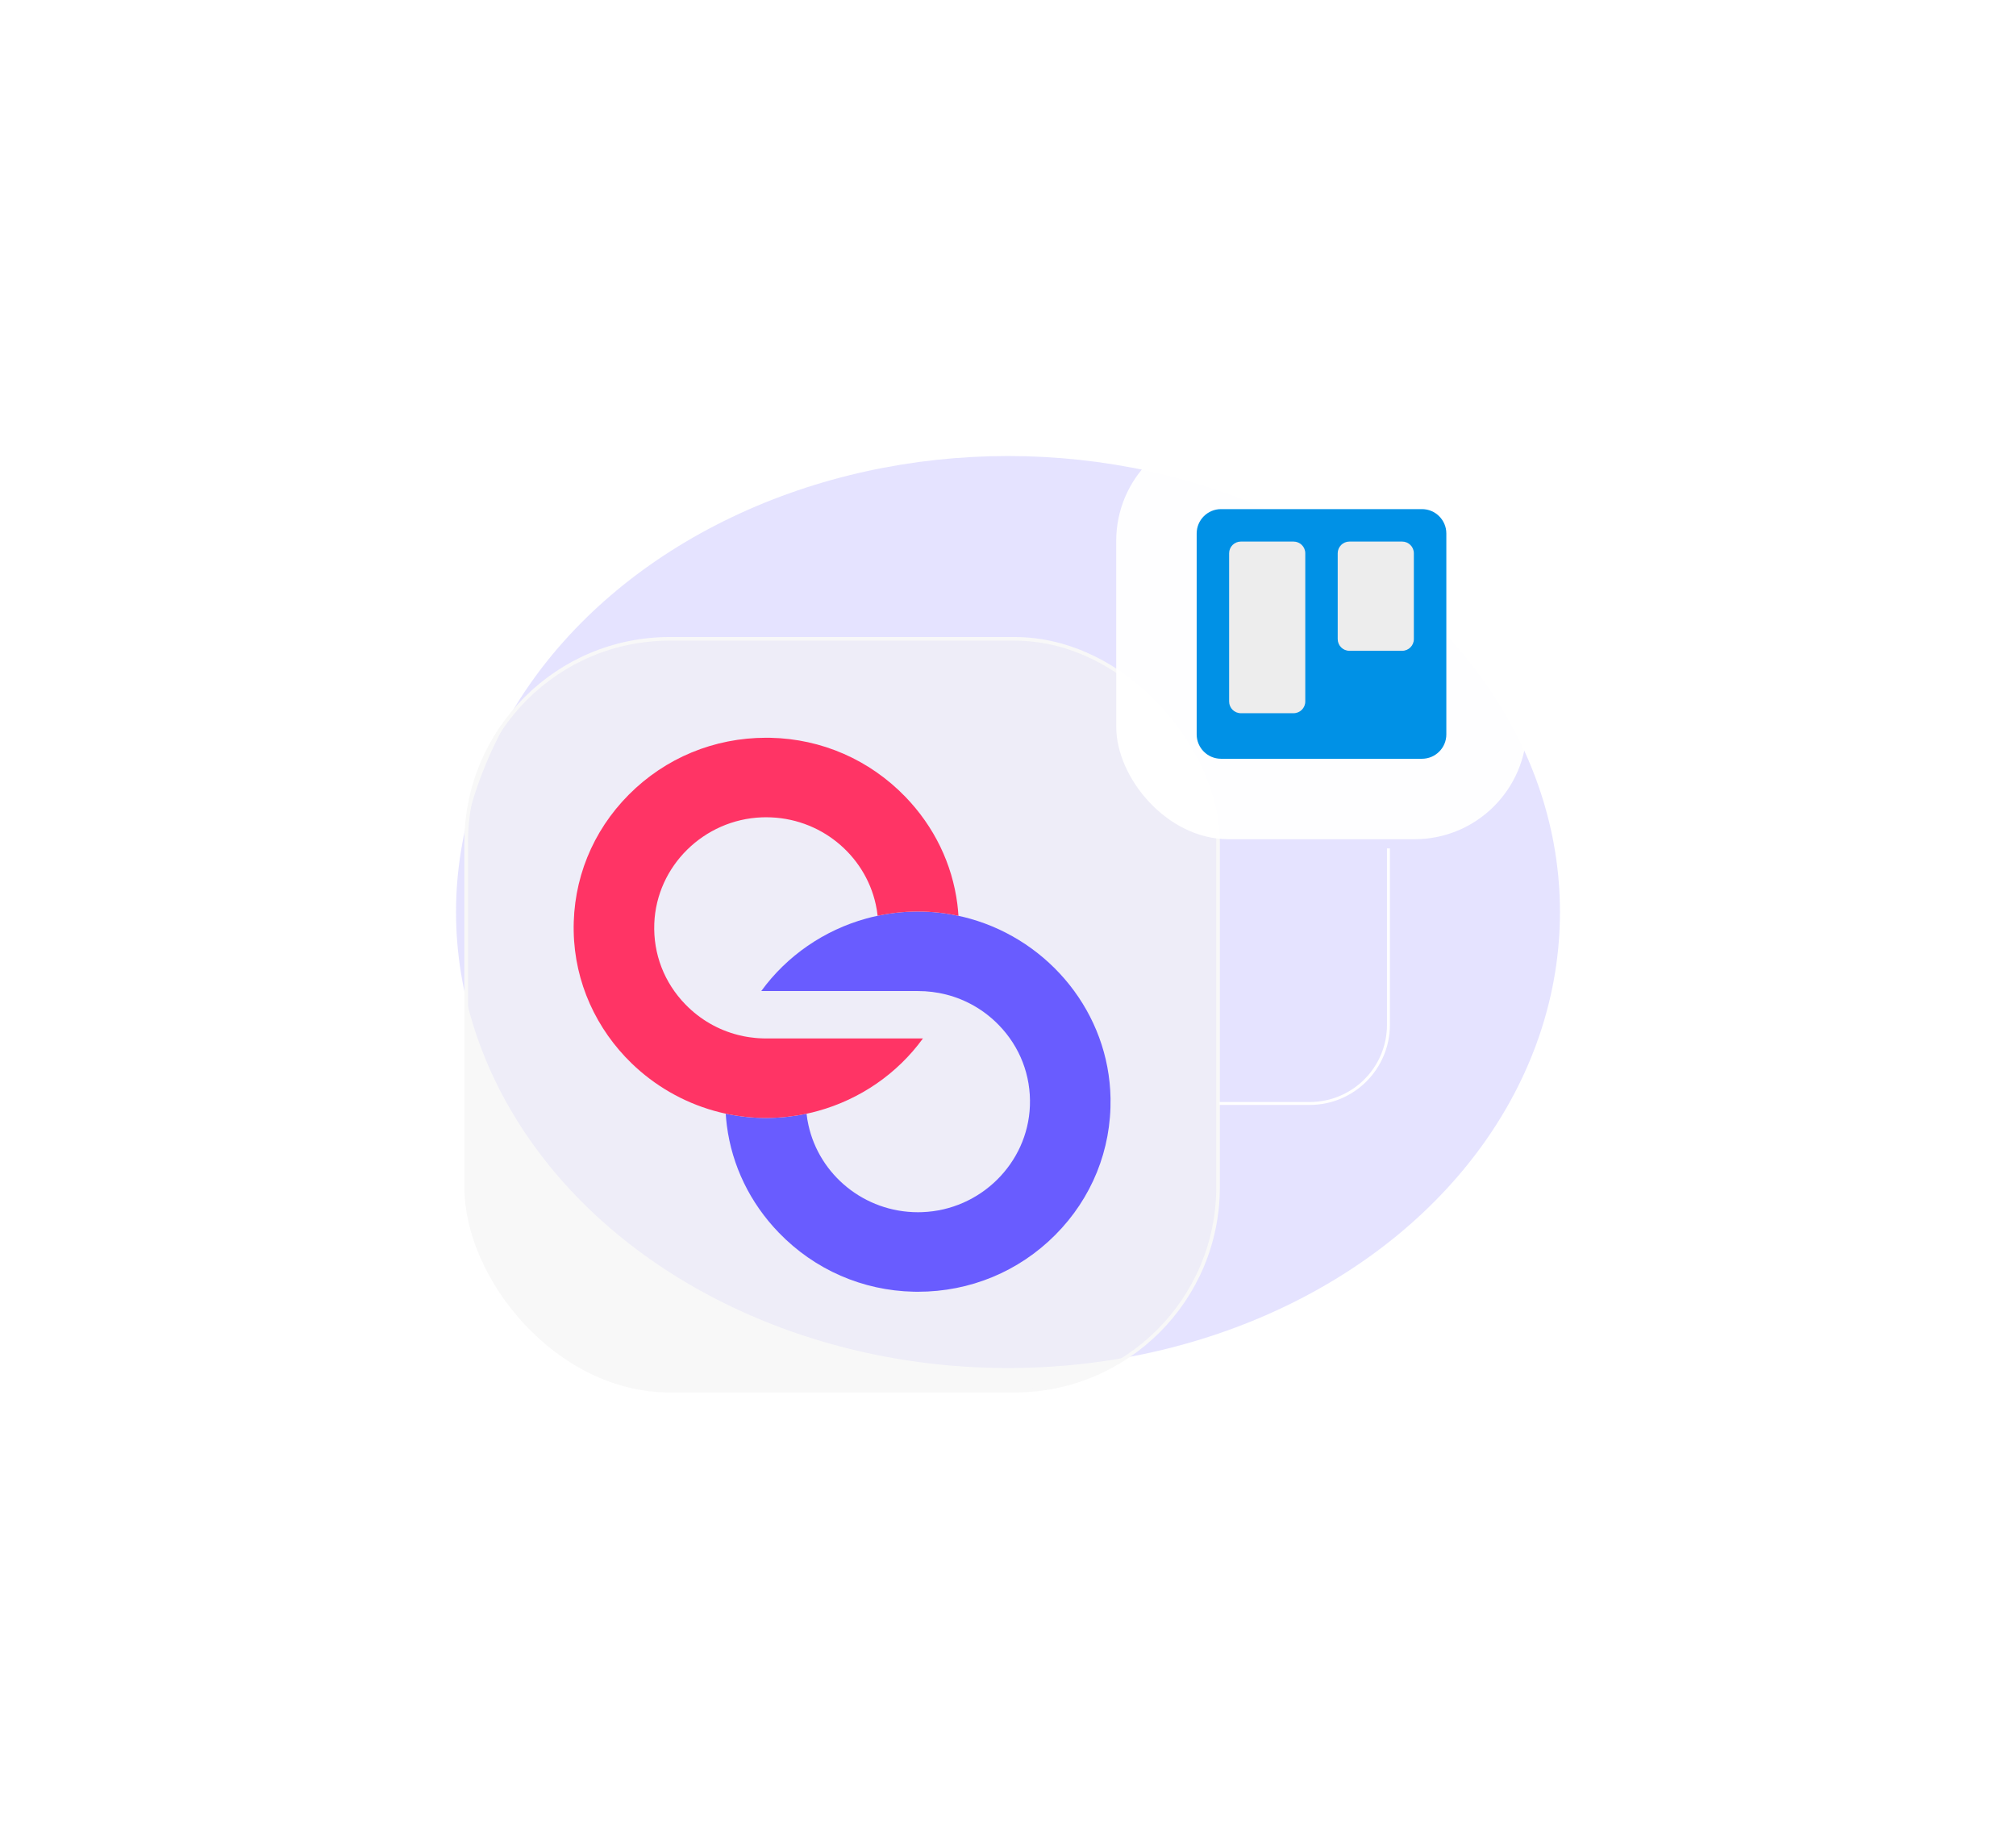 <svg width="725" height="656" viewBox="0 0 725 656" fill="none" xmlns="http://www.w3.org/2000/svg">
<g filter="url(#filter0_f_370_5342)">
<ellipse cx="362.5" cy="328" rx="198.5" ry="164" fill="#695CFF" fill-opacity="0.17"/>
</g>
<rect x="167.65" y="229.747" width="270.391" height="270.391" rx="73.207" fill="#F3F3F3" fill-opacity="0.6"/>
<rect x="167.65" y="229.747" width="270.391" height="270.391" rx="73.207" stroke="#F8F8F8" stroke-width="1.3"/>
<path d="M330.118 356.417L273.768 356.417C283.014 343.686 296.42 334.518 311.526 330.338C312.877 329.967 314.236 329.63 315.611 329.35C320.147 328.379 324.799 327.861 329.526 327.819L330.109 327.819C335.103 327.819 339.98 328.354 344.682 329.367C346.108 329.671 347.525 330.017 348.917 330.412C377.488 338.468 398.822 364.351 399.372 394.948C399.697 413.456 392.653 430.911 379.522 444.103C366.391 457.296 348.85 464.562 330.118 464.562C329.601 464.562 329.1 464.554 328.584 464.546C310.184 464.151 292.985 456.629 280.138 443.371C269.717 432.615 263.247 419.193 261.397 404.807C261.213 403.392 261.08 401.96 260.988 400.52C265.69 401.532 270.567 402.067 275.561 402.067C275.753 402.067 275.953 402.059 276.144 402.059C280.872 402.017 285.532 401.499 290.059 400.536C290.209 401.927 290.426 403.293 290.734 404.626C294.661 422.517 310.818 435.956 330.118 435.964C330.618 435.964 331.143 435.948 331.652 435.932C352.56 435.166 369.576 418.394 370.376 397.754C370.802 386.826 366.816 376.473 359.155 368.613C353.894 363.215 347.383 359.487 340.238 357.668C336.987 356.845 333.586 356.417 330.118 356.417Z" fill="#695CFF"/>
<path d="M206.312 334.929C205.978 316.42 213.023 298.965 226.154 285.773C239.284 272.581 256.825 265.323 275.558 265.323C276.075 265.323 276.575 265.323 277.092 265.339C295.492 265.726 312.691 273.248 325.538 286.506C335.959 297.27 342.428 310.693 344.279 325.078C344.462 326.493 344.587 327.925 344.687 329.365C339.985 328.353 335.108 327.818 330.115 327.818L329.531 327.818C324.804 327.859 320.152 328.378 315.617 329.349C315.467 327.958 315.233 326.592 314.941 325.251C311.015 307.36 294.85 293.921 275.558 293.921C275.049 293.921 274.533 293.929 274.024 293.945C253.115 294.711 236.108 311.483 235.299 332.122C234.874 343.051 238.859 353.404 246.521 361.263C251.781 366.662 258.292 370.398 265.42 372.209C266.146 372.39 266.871 372.554 267.596 372.702C267.871 372.752 268.147 372.801 268.43 372.851C268.755 372.908 269.097 372.966 269.43 373.015C270.097 373.114 270.773 373.196 271.448 373.262C271.623 373.287 271.798 373.303 271.982 373.311C272.298 373.344 272.615 373.369 272.924 373.386L273.015 373.386C273.282 373.41 273.549 373.418 273.824 373.427C274.057 373.443 274.291 373.451 274.524 373.451C274.866 373.46 275.216 373.468 275.558 373.468L331.907 373.468C322.661 386.199 309.247 395.367 294.149 399.539C292.799 399.918 291.44 400.247 290.064 400.535C285.537 401.498 280.877 402.016 276.15 402.057C275.958 402.057 275.758 402.066 275.566 402.066C270.573 402.066 265.695 401.531 260.993 400.519C260.627 400.444 260.285 400.362 259.926 400.28C259.468 400.173 259.009 400.066 258.542 399.951C257.951 399.803 257.359 399.638 256.767 399.473C245.47 396.289 235.308 390.322 227.112 382.381C214.565 370.217 206.637 353.437 206.312 334.929Z" fill="#FF3465"/>
<path d="M438.516 396.848H471.012C486.643 396.848 499.315 384.177 499.315 368.545V305.125" stroke="white" stroke-width="1.048"/>
<rect x="401.422" y="154.166" width="147.646" height="147.646" rx="40.356" fill="white" fill-opacity="0.97"/>
<path d="M511.368 183.097H439.12C434.277 183.097 430.352 187.022 430.352 191.865V264.114C430.352 268.956 434.277 272.882 439.12 272.882H511.368C516.211 272.882 520.137 268.956 520.137 264.114V191.865C520.137 187.022 516.211 183.097 511.368 183.097Z" fill="url(#paint0_linear_370_5342)"/>
<path d="M504.246 194.769H485.279C482.955 194.769 481.07 196.653 481.07 198.978V229.841C481.07 232.166 482.955 234.05 485.279 234.05H504.246C506.57 234.05 508.455 232.166 508.455 229.841V198.978C508.455 196.653 506.57 194.769 504.246 194.769Z" fill="#EDEDED"/>
<path d="M465.199 194.77H446.232C443.908 194.77 442.023 196.654 442.023 198.978V252.288C442.023 254.612 443.908 256.497 446.232 256.497H465.199C467.524 256.497 469.408 254.612 469.408 252.288V198.978C469.408 196.654 467.524 194.77 465.199 194.77Z" fill="#EDEDED"/>
<defs>
<filter id="filter0_f_370_5342" x="0.603" y="0.603" width="723.795" height="654.795" filterUnits="userSpaceOnUse" color-interpolation-filters="sRGB">
<feFlood flood-opacity="0" result="BackgroundImageFix"/>
<feBlend mode="normal" in="SourceGraphic" in2="BackgroundImageFix" result="shape"/>
<feGaussianBlur stdDeviation="81.699" result="effect1_foregroundBlur_370_5342"/>
</filter>
<linearGradient id="paint0_linear_370_5342" x1="4919.6" y1="183.097" x2="4919.6" y2="9161.59" gradientUnits="userSpaceOnUse">
<stop stop-color="#0091E6"/>
<stop offset="1" stop-color="#0079BF"/>
</linearGradient>
</defs>
</svg>
